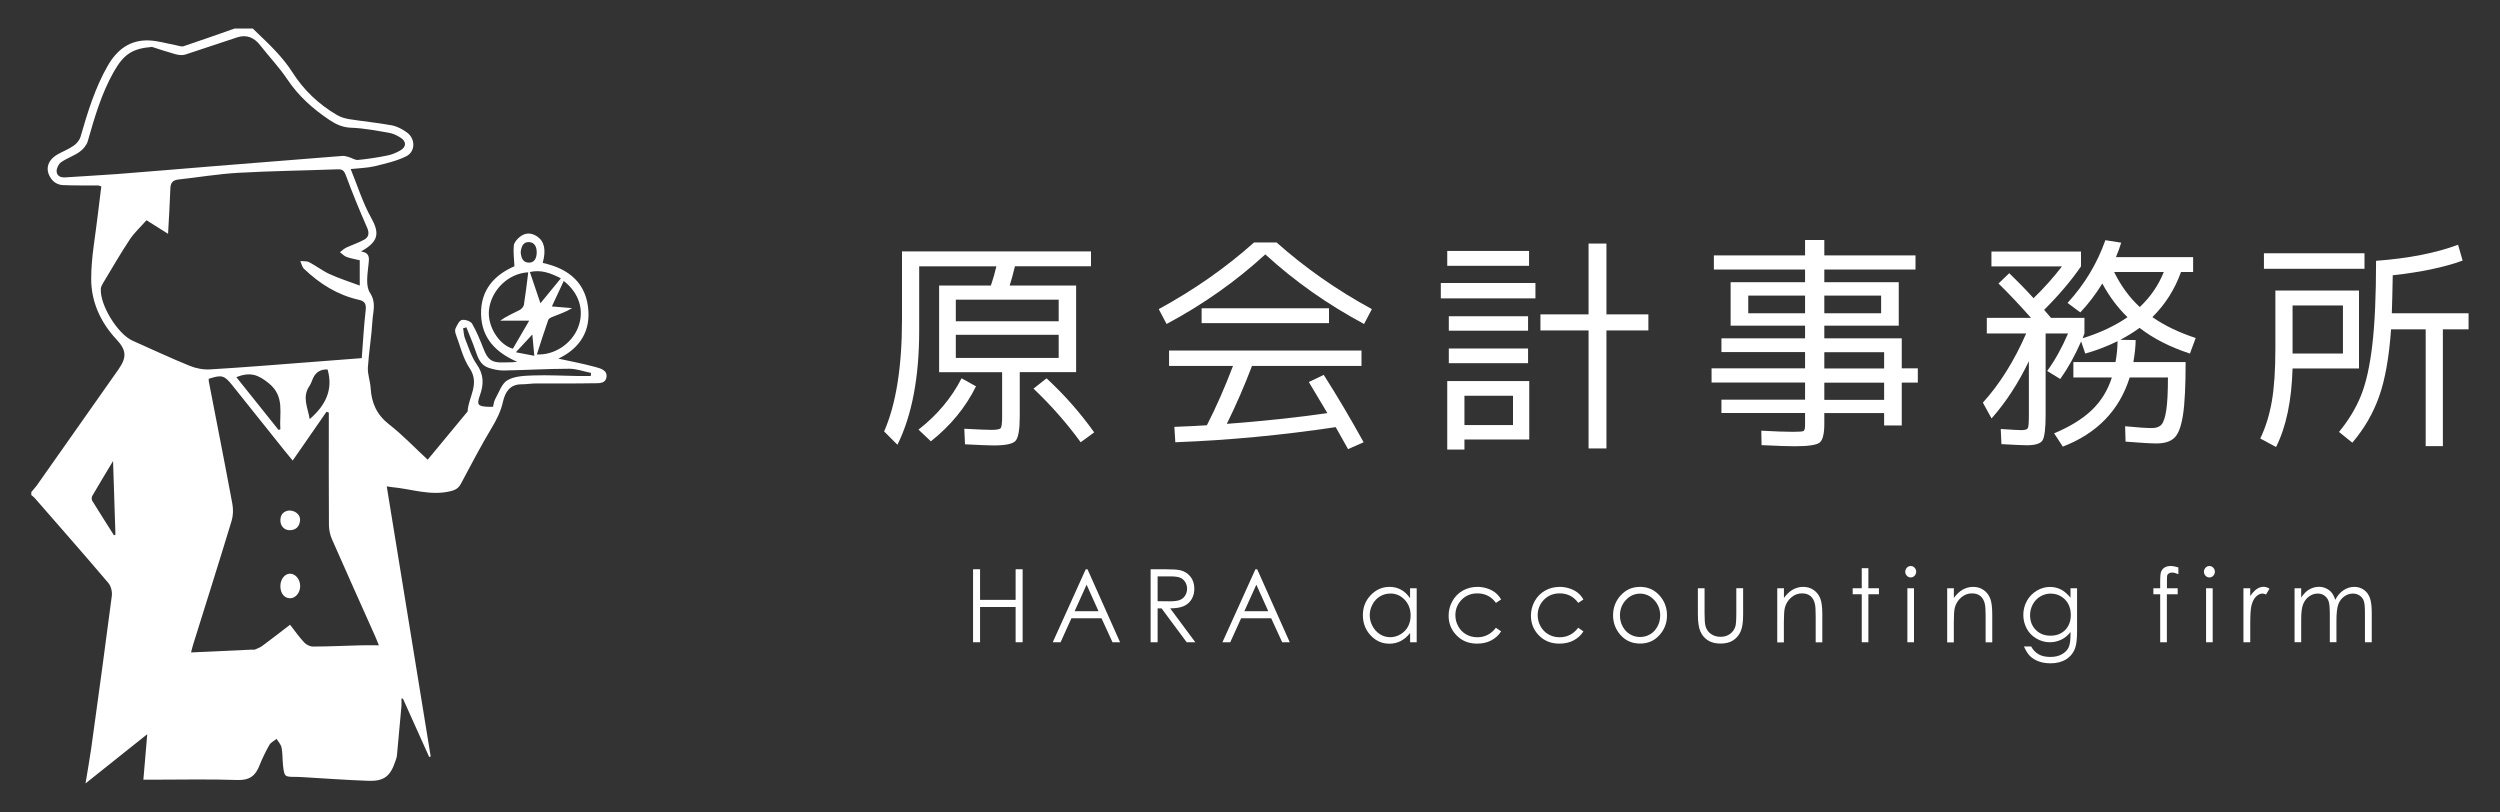 <?xml version="1.0" encoding="UTF-8"?>
<svg id="_レイヤー_1" data-name="レイヤー_1" xmlns="http://www.w3.org/2000/svg" version="1.1" viewBox="0 0 400 130">
  <rect x="0" y="0" width="400" height="130" fill="#333333" stroke="none"/>
  <!-- Generator: Adobe Illustrator 29.8.2, SVG Export Plug-In . SVG Version: 2.1.1 Build 3)  -->
  <defs>
    <style>
      .st0, .st1 {
        fill: #fff;
      }

      .st1 {
        fill-rule: evenodd;
      }
    </style>
  </defs>
  <g>
    <g>
      <path class="st0" d="M147.07,52.87c0,7.5-1.16,13.6-3.48,18.29l-2.13-2.13c1.91-4.37,2.86-10.34,2.86-17.89v-10.92h30.24v2.38h-12.17c-.29,1.22-.57,2.25-.84,3.08h10.63v13.86h-9.02v7.11c0,2.1-.23,3.4-.68,3.89-.45.49-1.62.73-3.5.73-.68,0-2.21-.06-4.58-.18l-.11-2.49c2.25.12,3.69.18,4.33.18.83,0,1.33-.09,1.48-.27.16-.18.24-.8.24-1.85v-7.11h-10.08v-13.86h8.28c.37-1.07.66-2.1.88-3.08h-12.35v10.26ZM146.96,68.74c2.98-2.32,5.28-5.06,6.89-8.21l2.31,1.28c-1.66,3.37-4.07,6.3-7.22,8.8l-1.98-1.87ZM152.93,51.4h16.46v-3.45h-16.46v3.45ZM152.93,53.57v3.7h16.46v-3.7h-16.46ZM165.36,62.18l2.09-1.65c2.83,2.62,5.38,5.5,7.62,8.65l-2.16,1.58c-2.22-3.05-4.74-5.91-7.55-8.58Z"/>
      <path class="st0" d="M204.25,38.79c4.52,4.03,9.6,7.59,15.25,10.67l-1.25,2.38c-5.84-3.13-11.11-6.84-15.8-11.14-4.69,4.3-9.96,8.02-15.8,11.14l-1.25-2.38c5.64-3.08,10.73-6.63,15.25-10.67h3.59ZM209.42,61.12l2.38-1.14c2.25,3.54,4.37,7.14,6.38,10.78l-2.49,1.1-1.98-3.52c-8.6,1.29-17.15,2.1-25.66,2.42l-.15-2.46c2.42-.1,4.15-.18,5.2-.26,1.47-2.86,2.86-6.02,4.18-9.49h-10.23v-2.46h30.79v2.46h-17.52c-1.2,3.15-2.54,6.24-4.03,9.27,5.77-.44,11.13-1.01,16.09-1.72l-2.97-4.98ZM192.26,51.7v-2.38h20.38v2.38h-20.38Z"/>
      <path class="st0" d="M230.53,47.74v-2.46h15.14v2.46h-15.14ZM231.56,42.53v-2.38h13.09v2.38h-13.09ZM234.31,70.32v1.61h-2.75v-10.96h13.12v9.35h-10.37ZM231.81,52.91v-2.31h12.68v2.31h-12.68ZM231.81,58.11v-2.35h12.68v2.35h-12.68ZM234.31,68.01h7.77v-4.69h-7.77v4.69ZM263.74,50.3v2.57h-6.71v18.88h-2.86v-18.88h-7.7v-2.57h7.7v-11.33h2.86v11.33h6.71Z"/>
      <path class="st0" d="M306.85,58.95v2.27h-2.57v6.85h-2.82v-1.98h-9.57v1.72c0,1.64-.26,2.64-.77,3.02s-1.83.57-3.96.57c-1.08,0-2.85-.06-5.31-.18l-.04-2.31c2.2.12,3.89.18,5.06.18.98,0,1.55-.04,1.7-.13.16-.09.24-.41.24-.97v-1.91h-13.38v-2.13h13.38v-2.75h-14.96v-2.27h14.96v-2.6h-13.38v-2.2h13.38v-2.02h-11.91v-6.96h11.91v-2.02h-14.59v-2.27h14.59v-2.46h3.08v2.46h14.59v2.27h-14.59v2.02h11.91v6.96h-11.91v2.02h12.39v4.8h2.57ZM279.72,50.12h9.09v-2.82h-9.09v2.82ZM291.89,47.3v2.82h9.09v-2.82h-9.09ZM291.89,56.35v2.6h9.57v-2.6h-9.57ZM291.89,61.23v2.75h9.57v-2.75h-9.57Z"/>
      <path class="st0" d="M332.83,49.97l-2.02-1.5c2.71-2.96,4.73-6.3,6.05-10.04l2.53.4c-.2.68-.48,1.45-.84,2.31h12.35v2.38h-1.94c-1,2.79-2.53,5.19-4.58,7.22,1.93,1.34,4.24,2.46,6.93,3.34l-.92,2.49c-3.15-1.03-5.84-2.39-8.06-4.11-.98.71-2,1.34-3.08,1.91l2.46.04c-.02,1.08-.15,2.25-.37,3.52h8.36c0,3.81-.14,6.63-.42,8.45-.28,1.82-.73,3.04-1.36,3.65-.62.61-1.58.92-2.88.92-.95,0-2.6-.1-4.95-.29l-.07-2.46c2.03.2,3.46.29,4.29.29.68,0,1.19-.18,1.52-.55.33-.37.59-1.13.77-2.29.18-1.16.27-2.91.27-5.26h-6.12c-1.64,5.25-5.2,8.94-10.7,11.07l-1.39-2.13c2.52-1.05,4.52-2.28,6.01-3.7,1.49-1.42,2.57-3.16,3.23-5.24h-6.16v-2.46h6.74c.2-1.03.31-2.14.33-3.34-1.64.81-3.36,1.47-5.17,1.98l-.66-1.94c-.98,2.25-2.09,4.25-3.34,6.01l-2.09-1.28c1.27-1.76,2.38-3.76,3.34-6.01h-3.59v13.01c0,2.2-.17,3.56-.49,4.09-.33.53-1.17.79-2.51.79-.59,0-1.94-.06-4.07-.18l-.11-2.42c1.78.12,2.88.18,3.3.18.59,0,.93-.11,1.04-.33.11-.22.16-.9.16-2.05v-8.65c-1.69,3.52-3.68,6.57-5.97,9.16l-1.39-2.53c2.69-2.96,5-6.65,6.93-11.07h-6.3v-2.49h7.07c-1.88-2.13-3.62-3.96-5.2-5.5l1.72-1.65c1.27,1.22,2.57,2.55,3.89,4,1.69-1.64,3.2-3.34,4.55-5.09h-11.29v-2.38h14.33v2.38c-1.56,2.27-3.53,4.59-5.9,6.96l1.1,1.28h5.35v2.49l-.29.77c2.76-.85,5.16-1.98,7.18-3.37-1.56-1.51-2.91-3.31-4.03-5.39-1.05,1.71-2.22,3.25-3.52,4.62ZM342.36,49.13c1.71-1.61,2.99-3.48,3.85-5.61h-7.95c1.08,2.2,2.44,4.07,4.11,5.61Z"/>
      <path class="st0" d="M364.06,46.49h13.38v12.46h-10.63c-.15,5.18-1.03,9.37-2.64,12.57l-2.53-1.36c.86-1.78,1.47-3.76,1.85-5.94.38-2.17.57-4.98.57-8.43v-9.31ZM362.23,43.01v-2.49h16.09v2.49h-16.09ZM366.81,56.57h8.06v-7.7h-8.06v7.7ZM382.57,52.69c-.32,4.47-.95,8.05-1.91,10.74-.95,2.69-2.38,5.16-4.29,7.4l-2.13-1.72c1.51-1.83,2.68-3.76,3.5-5.77.82-2.02,1.43-4.73,1.83-8.16.4-3.42.6-7.91.6-13.45,5.21-.39,9.58-1.25,13.12-2.57l.73,2.53c-2.96,1.08-6.68,1.86-11.18,2.35-.05,2.69-.1,4.72-.15,6.08h12.28v2.57h-4.11v18.69h-2.75v-18.69h-5.57Z"/>
    </g>
    <g>
      <path class="st0" d="M155.69,91.08h1.12v4.9h5.69v-4.9h1.12v11.68h-1.12v-5.64h-5.69v5.64h-1.12v-11.68Z"/>
      <path class="st0" d="M174,91.08l5.21,11.68h-1.21l-1.76-3.84h-4.81l-1.74,3.84h-1.25l5.28-11.68h.27ZM173.85,93.56l-1.91,4.23h3.82l-1.9-4.23Z"/>
      <path class="st0" d="M184.11,91.08h2.22c1.24,0,2.08.05,2.52.16.66.16,1.2.5,1.62,1.02.41.52.62,1.16.62,1.93,0,.64-.14,1.19-.43,1.68-.29.48-.69.85-1.23,1.09-.53.25-1.27.37-2.2.38l4.02,5.42h-1.38l-4.02-5.42h-.63v5.42h-1.12v-11.68ZM185.22,92.22v3.97l1.92.02c.75,0,1.3-.07,1.65-.22.36-.15.64-.38.84-.71s.3-.69.3-1.09-.1-.75-.3-1.07c-.2-.32-.47-.55-.8-.69-.33-.14-.88-.21-1.64-.21h-1.97Z"/>
      <path class="st0" d="M201.15,91.08l5.21,11.68h-1.21l-1.76-3.84h-4.81l-1.74,3.84h-1.25l5.28-11.68h.27ZM201.01,93.56l-1.91,4.23h3.82l-1.9-4.23Z"/>
      <path class="st0" d="M226.67,94.12v8.64h-1.05v-1.48c-.45.57-.95.99-1.5,1.28-.55.29-1.16.43-1.82.43-1.17,0-2.17-.44-3-1.33s-1.24-1.97-1.24-3.24.42-2.31,1.25-3.19c.84-.88,1.84-1.33,3.01-1.33.68,0,1.29.15,1.84.45.55.3,1.03.75,1.45,1.36v-1.59h1.05ZM222.43,94.97c-.59,0-1.14.15-1.64.46-.5.3-.9.73-1.19,1.28-.3.55-.44,1.13-.44,1.74s.15,1.19.45,1.74c.3.56.7.99,1.2,1.3.5.31,1.04.46,1.62.46s1.13-.15,1.65-.46.92-.72,1.2-1.24.42-1.11.42-1.77c0-1-.31-1.83-.94-2.51-.63-.67-1.4-1.01-2.32-1.01Z"/>
      <path class="st0" d="M240.19,95.91l-.84.55c-.73-1.01-1.72-1.52-2.98-1.52-1.01,0-1.84.34-2.51,1.02-.66.68-1,1.5-1,2.47,0,.63.15,1.22.46,1.78s.73.99,1.26,1.29c.53.31,1.13.46,1.79.46,1.21,0,2.2-.5,2.97-1.52l.84.58c-.39.62-.93,1.1-1.59,1.45s-1.42.51-2.27.51c-1.31,0-2.39-.43-3.25-1.3-.86-.87-1.29-1.92-1.29-3.17,0-.84.2-1.61.6-2.33.4-.72.96-1.28,1.66-1.68.7-.4,1.49-.6,2.36-.6.55,0,1.07.09,1.58.26.51.17.94.4,1.29.68.35.28.66.64.9,1.07Z"/>
      <path class="st0" d="M253.36,95.91l-.84.55c-.73-1.01-1.72-1.52-2.98-1.52-1.01,0-1.84.34-2.51,1.02-.66.68-1,1.5-1,2.47,0,.63.15,1.22.46,1.78s.73.99,1.26,1.29c.53.31,1.13.46,1.79.46,1.21,0,2.2-.5,2.97-1.52l.84.58c-.39.62-.93,1.1-1.59,1.45s-1.42.51-2.27.51c-1.31,0-2.39-.43-3.25-1.3-.86-.87-1.29-1.92-1.29-3.17,0-.84.2-1.61.6-2.33.4-.72.96-1.28,1.66-1.68.7-.4,1.49-.6,2.36-.6.55,0,1.07.09,1.58.26.51.17.94.4,1.29.68.35.28.66.64.9,1.07Z"/>
      <path class="st0" d="M262.42,93.9c1.27,0,2.33.48,3.16,1.44.76.88,1.14,1.92,1.14,3.12s-.4,2.26-1.21,3.16c-.8.9-1.84,1.35-3.1,1.35s-2.3-.45-3.11-1.35c-.8-.9-1.21-1.96-1.21-3.16s.38-2.23,1.14-3.11c.84-.97,1.89-1.45,3.17-1.45ZM262.42,94.98c-.88,0-1.64.34-2.28,1.02-.63.68-.95,1.51-.95,2.48,0,.62.14,1.21.43,1.75.29.54.68.96,1.17,1.25.49.29,1.03.44,1.62.44s1.13-.15,1.62-.44c.49-.29.88-.71,1.17-1.25.29-.54.43-1.12.43-1.75,0-.97-.32-1.79-.96-2.48-.64-.68-1.4-1.02-2.27-1.02Z"/>
      <path class="st0" d="M271.67,94.12h1.06v4.03c0,.98.05,1.66.15,2.03.15.53.44.95.87,1.25s.94.46,1.53.46,1.1-.15,1.51-.45c.41-.3.7-.69.86-1.18.11-.33.16-1.04.16-2.12v-4.03h1.09v4.24c0,1.19-.13,2.09-.4,2.69-.27.6-.67,1.08-1.2,1.42-.53.34-1.2.51-2.01.51s-1.48-.17-2.02-.51c-.54-.34-.94-.82-1.21-1.43-.27-.61-.4-1.53-.4-2.76v-4.16Z"/>
      <path class="st0" d="M284.37,94.12h1.06v1.55c.43-.59.9-1.04,1.41-1.33.52-.29,1.08-.44,1.69-.44s1.17.16,1.64.49c.48.33.83.77,1.06,1.33.23.56.34,1.42.34,2.6v4.45h-1.06v-4.12c0-1-.04-1.66-.12-1.99-.12-.57-.36-1-.71-1.29-.35-.29-.8-.43-1.37-.43-.64,0-1.22.22-1.73.67-.51.44-.84.99-1.01,1.65-.1.43-.15,1.21-.15,2.35v3.17h-1.06v-8.64Z"/>
      <path class="st0" d="M297.88,90.91h1.06v3.21h1.69v.96h-1.69v7.68h-1.06v-7.68h-1.45v-.96h1.45v-3.21Z"/>
      <path class="st0" d="M305.71,90.56c.24,0,.45.09.62.27.17.18.26.4.26.65s-.09.46-.26.64c-.17.18-.38.27-.62.27s-.44-.09-.61-.27c-.17-.18-.26-.39-.26-.64s.09-.47.26-.65c.17-.18.38-.27.61-.27ZM305.18,94.12h1.06v8.64h-1.06v-8.64Z"/>
      <path class="st0" d="M311.56,94.12h1.06v1.55c.43-.59.9-1.04,1.41-1.33.52-.29,1.08-.44,1.69-.44s1.17.16,1.64.49c.48.33.83.77,1.06,1.33.23.56.34,1.42.34,2.6v4.45h-1.06v-4.12c0-1-.04-1.66-.12-1.99-.12-.57-.36-1-.71-1.29-.35-.29-.8-.43-1.37-.43-.64,0-1.22.22-1.73.67-.51.44-.84.99-1.01,1.65-.1.43-.15,1.21-.15,2.35v3.17h-1.06v-8.64Z"/>
      <path class="st0" d="M331.27,94.12h1.06v6.88c0,1.21-.1,2.1-.3,2.66-.28.79-.76,1.4-1.45,1.83-.69.43-1.52.64-2.48.64-.71,0-1.35-.1-1.91-.31-.56-.21-1.02-.49-1.38-.84-.35-.35-.68-.87-.98-1.55h1.15c.31.57.72.99,1.22,1.27.5.28,1.11.41,1.85.41s1.34-.14,1.84-.42c.5-.28.86-.64,1.07-1.06.21-.43.32-1.12.32-2.07v-.44c-.4.53-.89.94-1.47,1.22s-1.19.42-1.84.42c-.76,0-1.47-.2-2.14-.59-.67-.39-1.19-.92-1.55-1.59-.36-.67-.55-1.4-.55-2.2s.19-1.54.57-2.23c.38-.69.91-1.24,1.58-1.64.67-.4,1.38-.6,2.12-.6.62,0,1.19.13,1.73.4.53.27,1.05.71,1.55,1.32v-1.5ZM328.14,94.97c-.6,0-1.16.15-1.68.46-.52.3-.92.73-1.21,1.26-.29.54-.44,1.12-.44,1.74,0,.95.3,1.73.91,2.35s1.39.93,2.36.93,1.76-.31,2.36-.92c.59-.61.89-1.42.89-2.42,0-.65-.14-1.23-.41-1.74s-.66-.91-1.16-1.21c-.5-.3-1.04-.44-1.62-.44Z"/>
      <path class="st0" d="M348.54,90.78v1.09c-.39-.17-.72-.26-1-.26-.21,0-.38.04-.52.13-.14.09-.22.19-.26.3-.04.11-.05.42-.05.91v1.17s1.72,0,1.72,0v.96h-1.73v7.68h-1.07v-7.68h-1.09v-.96h1.09v-1.35c0-.62.05-1.06.16-1.33.11-.26.29-.48.55-.64.26-.16.58-.24.95-.24.34,0,.76.07,1.24.22Z"/>
      <path class="st0" d="M353.5,90.56c.24,0,.45.09.62.27.17.18.26.4.26.65s-.09.46-.26.64c-.17.18-.38.27-.62.27s-.44-.09-.61-.27c-.17-.18-.26-.39-.26-.64s.09-.47.26-.65c.17-.18.38-.27.61-.27ZM352.97,94.12h1.06v8.64h-1.06v-8.64Z"/>
      <path class="st0" d="M358.95,94.12h1.09v1.26c.32-.5.67-.87,1.02-1.12.36-.25.73-.37,1.12-.37.29,0,.61.1.94.29l-.55.94c-.22-.1-.41-.15-.56-.15-.35,0-.7.15-1.02.46-.33.3-.58.78-.75,1.42-.13.49-.2,1.49-.2,2.99v2.92h-1.09v-8.64Z"/>
      <path class="st0" d="M367.13,94.12h1.06v1.49c.37-.55.75-.95,1.14-1.21.54-.34,1.1-.51,1.7-.51.4,0,.78.08,1.14.25s.65.38.88.66c.23.27.43.66.59,1.17.35-.68.8-1.19,1.33-1.54.53-.35,1.1-.53,1.71-.53.57,0,1.07.15,1.51.45.44.3.76.72.97,1.26s.32,1.35.32,2.43v4.72h-1.09v-4.72c0-.93-.06-1.56-.19-1.91-.13-.35-.34-.63-.65-.84s-.67-.32-1.09-.32c-.51,0-.98.16-1.41.48-.43.32-.74.74-.93,1.27s-.29,1.41-.29,2.65v3.38h-1.06v-4.42c0-1.04-.06-1.75-.19-2.12-.12-.37-.34-.67-.65-.9-.31-.23-.68-.34-1.1-.34-.49,0-.95.15-1.38.46-.43.31-.74.73-.95,1.25-.21.52-.31,1.33-.31,2.41v3.66h-1.06v-8.64Z"/>
    </g>
  </g>
  <g>
    <path class="st1" d="M40.49,4.61c1.24,1.22,2.53,2.39,3.7,3.66.94,1.02,1.83,2.1,2.57,3.26,1.83,2.88,4.22,5.15,7.15,6.87.59.35,1.31.56,2,.67,2.25.36,4.52.57,6.76.98.85.16,1.7.61,2.41,1.12,1.42,1.01,1.43,3.11-.13,3.86-1.58.77-3.36,1.16-5.08,1.58-1.09.26-2.24.27-3.76.44,1.11,2.71,1.92,5.37,3.25,7.75,1.36,2.43,1.32,3.81-1.59,5.43,1.48.25,1.3,1.1,1.18,2.19-.16,1.48-.46,3.34.24,4.42,1.06,1.61.48,3.01.4,4.48-.14,2.51-.58,5-.73,7.5-.06,1.07.38,2.17.44,3.26.14,2.39.98,4.28,2.95,5.82,2.17,1.69,4.08,3.71,6.18,5.65,2.19-2.64,4.29-5.18,6.39-7.72.1-2.29,2.02-4.4.31-6.93-1.06-1.58-1.5-3.57-2.19-5.39-.11-.29-.18-.7-.06-.95.25-.51.57-1.25,1-1.36.49-.12,1.41.18,1.65.58.75,1.29,1.31,2.69,1.86,4.09.66,1.69,1.29,2.16,3.07,2.12.76-.02,1.51,0,2.29-.1-3.39-1.47-5.68-3.76-5.78-7.59-.09-3.93,2.16-6.32,5.34-7.7-.05-1.2-.21-2.27-.1-3.32.05-.49.52-1.02.94-1.36.88-.73,1.88-.72,2.82-.07,1.14.78,1.43,2.17.86,4.22,4.22.9,7.08,3.27,7.32,7.78.2,3.7-1.89,6.16-4.82,7.53,1.84.4,3.91.79,5.94,1.34.8.22,1.96.51,1.76,1.66-.19,1.08-1.35.92-2.14.94-3.02.06-6.03.02-9.05.03-.81,0-1.62.14-2.43.14-1.85,0-2.6,1.3-2.92,2.74-.35,1.57-1.02,2.9-1.84,4.26-1.74,2.89-3.29,5.9-4.89,8.88-.37.69-.81,1.01-1.63,1.21-3.24.81-6.29-.36-9.43-.64-.2-.02-.39-.06-.82-.12,2.35,14.47,4.69,28.84,7.03,43.21-.08.03-.16.06-.24.09-1.4-3.11-2.8-6.23-4.2-9.34-.08,0-.16,0-.24,0,0,.4.03.81,0,1.21-.23,2.63-.47,5.26-.72,7.89-.03.32-.16.63-.26.94-.8,2.38-1.81,3.2-4.32,3.11-3.46-.12-6.92-.38-10.37-.58-.41-.02-.81-.05-1.22-.05-1.83,0-1.85,0-2.06-1.89-.1-.93-.05-1.89-.23-2.8-.1-.5-.52-.93-.8-1.39-.39.32-.92.56-1.15.97-.6,1.06-1.14,2.16-1.59,3.3-.63,1.63-1.59,2.37-3.49,2.31-4.56-.16-9.13-.05-13.7-.05h-1.38c.21-2.43.4-4.72.62-7.28-3.34,2.66-6.47,5.17-9.88,7.88.34-2.09.67-3.86.92-5.65,1.12-8.11,2.24-16.23,3.29-24.35.09-.67-.13-1.58-.56-2.08-3.88-4.57-7.84-9.07-11.78-13.59-.16-.18-.36-.31-.54-.47v-.49c.28-.34.59-.65.85-1.01,4.37-6.2,8.73-12.4,13.09-18.6,1.35-1.93,1.31-3.07-.34-4.83-2.55-2.74-4.03-6.03-4.02-9.69,0-3.44.68-6.88,1.07-10.31.17-1.5.37-3.01.55-4.46-.35-.1-.43-.15-.51-.15-1.92-.01-3.83.03-5.75-.06-.53-.03-1.18-.34-1.53-.73-1.31-1.51-.96-3.18.8-4.18.85-.48,1.78-.84,2.57-1.39.48-.33.94-.89,1.1-1.44,1.13-3.92,2.31-7.8,4.36-11.37,1.48-2.58,3.57-4.15,6.61-4.03,1.44.06,2.85.5,4.28.76.42.08.89.28,1.25.16,2.73-.91,5.45-1.88,8.16-2.83h2.94ZM57.88,57.31c.21-2.67.34-5.19.63-7.69.11-.97-.14-1.44-1.06-1.64-3.43-.77-6.3-2.57-8.81-4.97-.31-.3-.4-.82-.59-1.24.47.05,1.01-.02,1.41.18,1.12.58,2.13,1.38,3.27,1.9,1.55.71,3.19,1.23,4.83,1.84v-4.05c-.7-.17-1.43-.28-2.11-.53-.39-.14-.71-.5-1.06-.76.33-.24.63-.55.99-.72.95-.45,1.96-.77,2.88-1.28.78-.43.85-1.08.46-1.97-1.21-2.75-2.35-5.53-3.39-8.34-.29-.78-.57-.98-1.35-.95-5.29.2-10.58.26-15.86.56-3.2.18-6.38.72-9.57,1.07-.88.1-1.26.5-1.29,1.41-.08,2.4-.24,4.8-.37,7.28-.96-.6-2.04-1.28-3.45-2.17-.89,1.01-1.93,1.96-2.69,3.1-1.49,2.24-2.82,4.57-4.21,6.87-.18.31-.39.65-.41.99-.17,2.58,2.7,7.25,5.08,8.31,3.05,1.36,6.07,2.77,9.16,4.03,1.01.41,2.2.63,3.28.56,5.41-.32,10.81-.77,16.21-1.18,2.64-.2,5.27-.41,8.03-.62ZM24.3,7.51c-3.06.25-4.48,1.11-6.11,4-1.96,3.47-3.06,7.26-4.14,11.06-.18.65-.74,1.32-1.31,1.72-.92.66-2.05,1.02-2.97,1.67-.4.28-.74.98-.71,1.47.04.73.65,1.01,1.42.95,2.75-.2,5.5-.32,8.24-.53,5.2-.4,10.39-.85,15.59-1.27,6.82-.55,13.64-1.1,20.46-1.63.34-.03.7.08,1.04.18.5.14,1,.51,1.47.46,1.58-.15,3.15-.4,4.7-.71.71-.14,1.41-.44,2.04-.79,1.03-.58,1.04-1.46.03-2.09-.54-.34-1.17-.64-1.79-.75-2-.34-4.02-.74-6.04-.81-1.4-.05-2.44-.53-3.56-1.28-2.63-1.77-4.92-3.81-6.7-6.48-1.29-1.92-2.91-3.62-4.34-5.45-.96-1.23-2.17-1.74-3.65-1.26-2.78.89-5.54,1.87-8.32,2.76-.47.15-1.06.08-1.55-.05-1.28-.35-2.54-.78-3.8-1.18ZM46.42,99.97c.78,1,1.45,1.97,2.25,2.82.33.36.92.66,1.4.66,2.57-.01,5.13-.13,7.69-.2.91-.02,1.82,0,2.86,0-.25-.62-.4-1-.56-1.37-2.32-5.2-4.66-10.39-6.95-15.61-.3-.68-.47-1.48-.48-2.23-.04-5.59-.02-11.17-.02-16.76v-1.27c-.12-.04-.24-.09-.37-.13-1.77,2.56-3.54,5.12-5.41,7.81-.56-.68-.95-1.15-1.33-1.62-2.77-3.47-5.54-6.94-8.32-10.41-1.3-1.63-1.69-1.73-3.79-1.05,0,.15,0,.32.03.48,1.26,6.52,2.55,13.02,3.76,19.55.16.87.13,1.87-.13,2.72-2.01,6.62-4.1,13.21-6.16,19.81-.12.37-.2.75-.32,1.22,3.35-.15,6.55-.3,9.76-.45.16,0,.35.04.48-.02.4-.17.82-.33,1.17-.59,1.47-1.09,2.91-2.21,4.44-3.38ZM84.51,43.57c-3.19.17-5.91,2.84-6.27,6-.29,2.55,1.54,5.59,3.82,6.22.82-1.4,1.65-2.82,2.61-4.48h-4.65c1.03-.73,2.11-1.18,3.14-1.72.3-.15.62-.53.67-.85.27-1.68.46-3.37.69-5.17ZM90.2,44.95c-.63,1.35-1.24,2.68-1.9,4.08,1.23.1,2.23.19,3.24.27-1.03.62-2.06.98-3.07,1.37-.28.11-.67.28-.75.52-.64,1.81-1.22,3.65-1.82,5.52,2.83.14,5.6-1.74,6.6-4.34,1.03-2.69.2-5.45-2.3-7.42ZM74.6,52.38c-.17.05-.33.09-.5.14.1.56.1,1.16.31,1.67.56,1.39,1.01,2.89,1.86,4.09,1.17,1.66,1.15,3.23.5,5.02-.53,1.48-.3,1.71,1.34,1.79.24.01.47,0,.77,0,.12-.44.15-.87.34-1.21.61-1.07,1.04-2.51,1.98-3.05,1.14-.66,2.72-.71,4.13-.76,2.36-.08,4.72.05,7.09.09.7.01,1.4,0,2.1,0,.01-.16.03-.33.05-.49-1.16-.24-2.33-.67-3.49-.67-3.5,0-7,.22-10.5.28-.78.01-1.59-.17-2.35-.41-1.31-.41-1.75-1.55-2.15-2.75-.42-1.27-.98-2.51-1.47-3.76ZM44.57,68.8c.1-.04.19-.08.29-.12-.2-2.53.75-5.23-1.83-7.34-1.69-1.37-2.95-1.89-5.22-1,2.27,2.83,4.51,5.64,6.76,8.45ZM18.09,73.76c-1.21,2.01-2.29,3.8-3.34,5.61-.11.19-.1.57.01.76,1.14,1.85,2.31,3.67,3.47,5.51.08-.02.16-.05.24-.07-.12-3.83-.25-7.65-.38-11.8ZM52.41,59.11q-1.66-.06-2.33,1.41c-.18.41-.31.86-.56,1.22-1.25,1.81-.24,3.53.03,5.32,2.52-2.18,3.8-4.69,2.86-7.95ZM89.74,44.53c-1.63-.83-3.14-1.42-4.96-1.01.57,1.69,1.09,3.23,1.69,5,1.16-1.42,2.17-2.65,3.27-3.99ZM83.31,40.36c.07.82.3,1.61,1.25,1.66.97.05,1.29-.74,1.31-1.56.03-.88-.29-1.72-1.28-1.73-.93-.01-1.2.8-1.28,1.64ZM82.53,56.36c.94.18,1.89.36,2.96.57-.12-1.27-.21-2.25-.32-3.41-.92,1-1.71,1.84-2.63,2.84Z"/>
    <path class="st1" d="M44.86,93.78c0-1.1.69-1.99,1.55-1.99.87,0,1.61.91,1.62,1.97,0,1.06-.73,1.96-1.61,1.96-.93,0-1.56-.78-1.56-1.95Z"/>
    <path class="st1" d="M46.24,81.68c1.05-.02,1.86.73,1.77,1.6-.09.91-.6,1.51-1.57,1.55-.93.05-1.6-.66-1.58-1.61.02-.99.6-1.44,1.38-1.54Z"/>
  </g>
</svg>